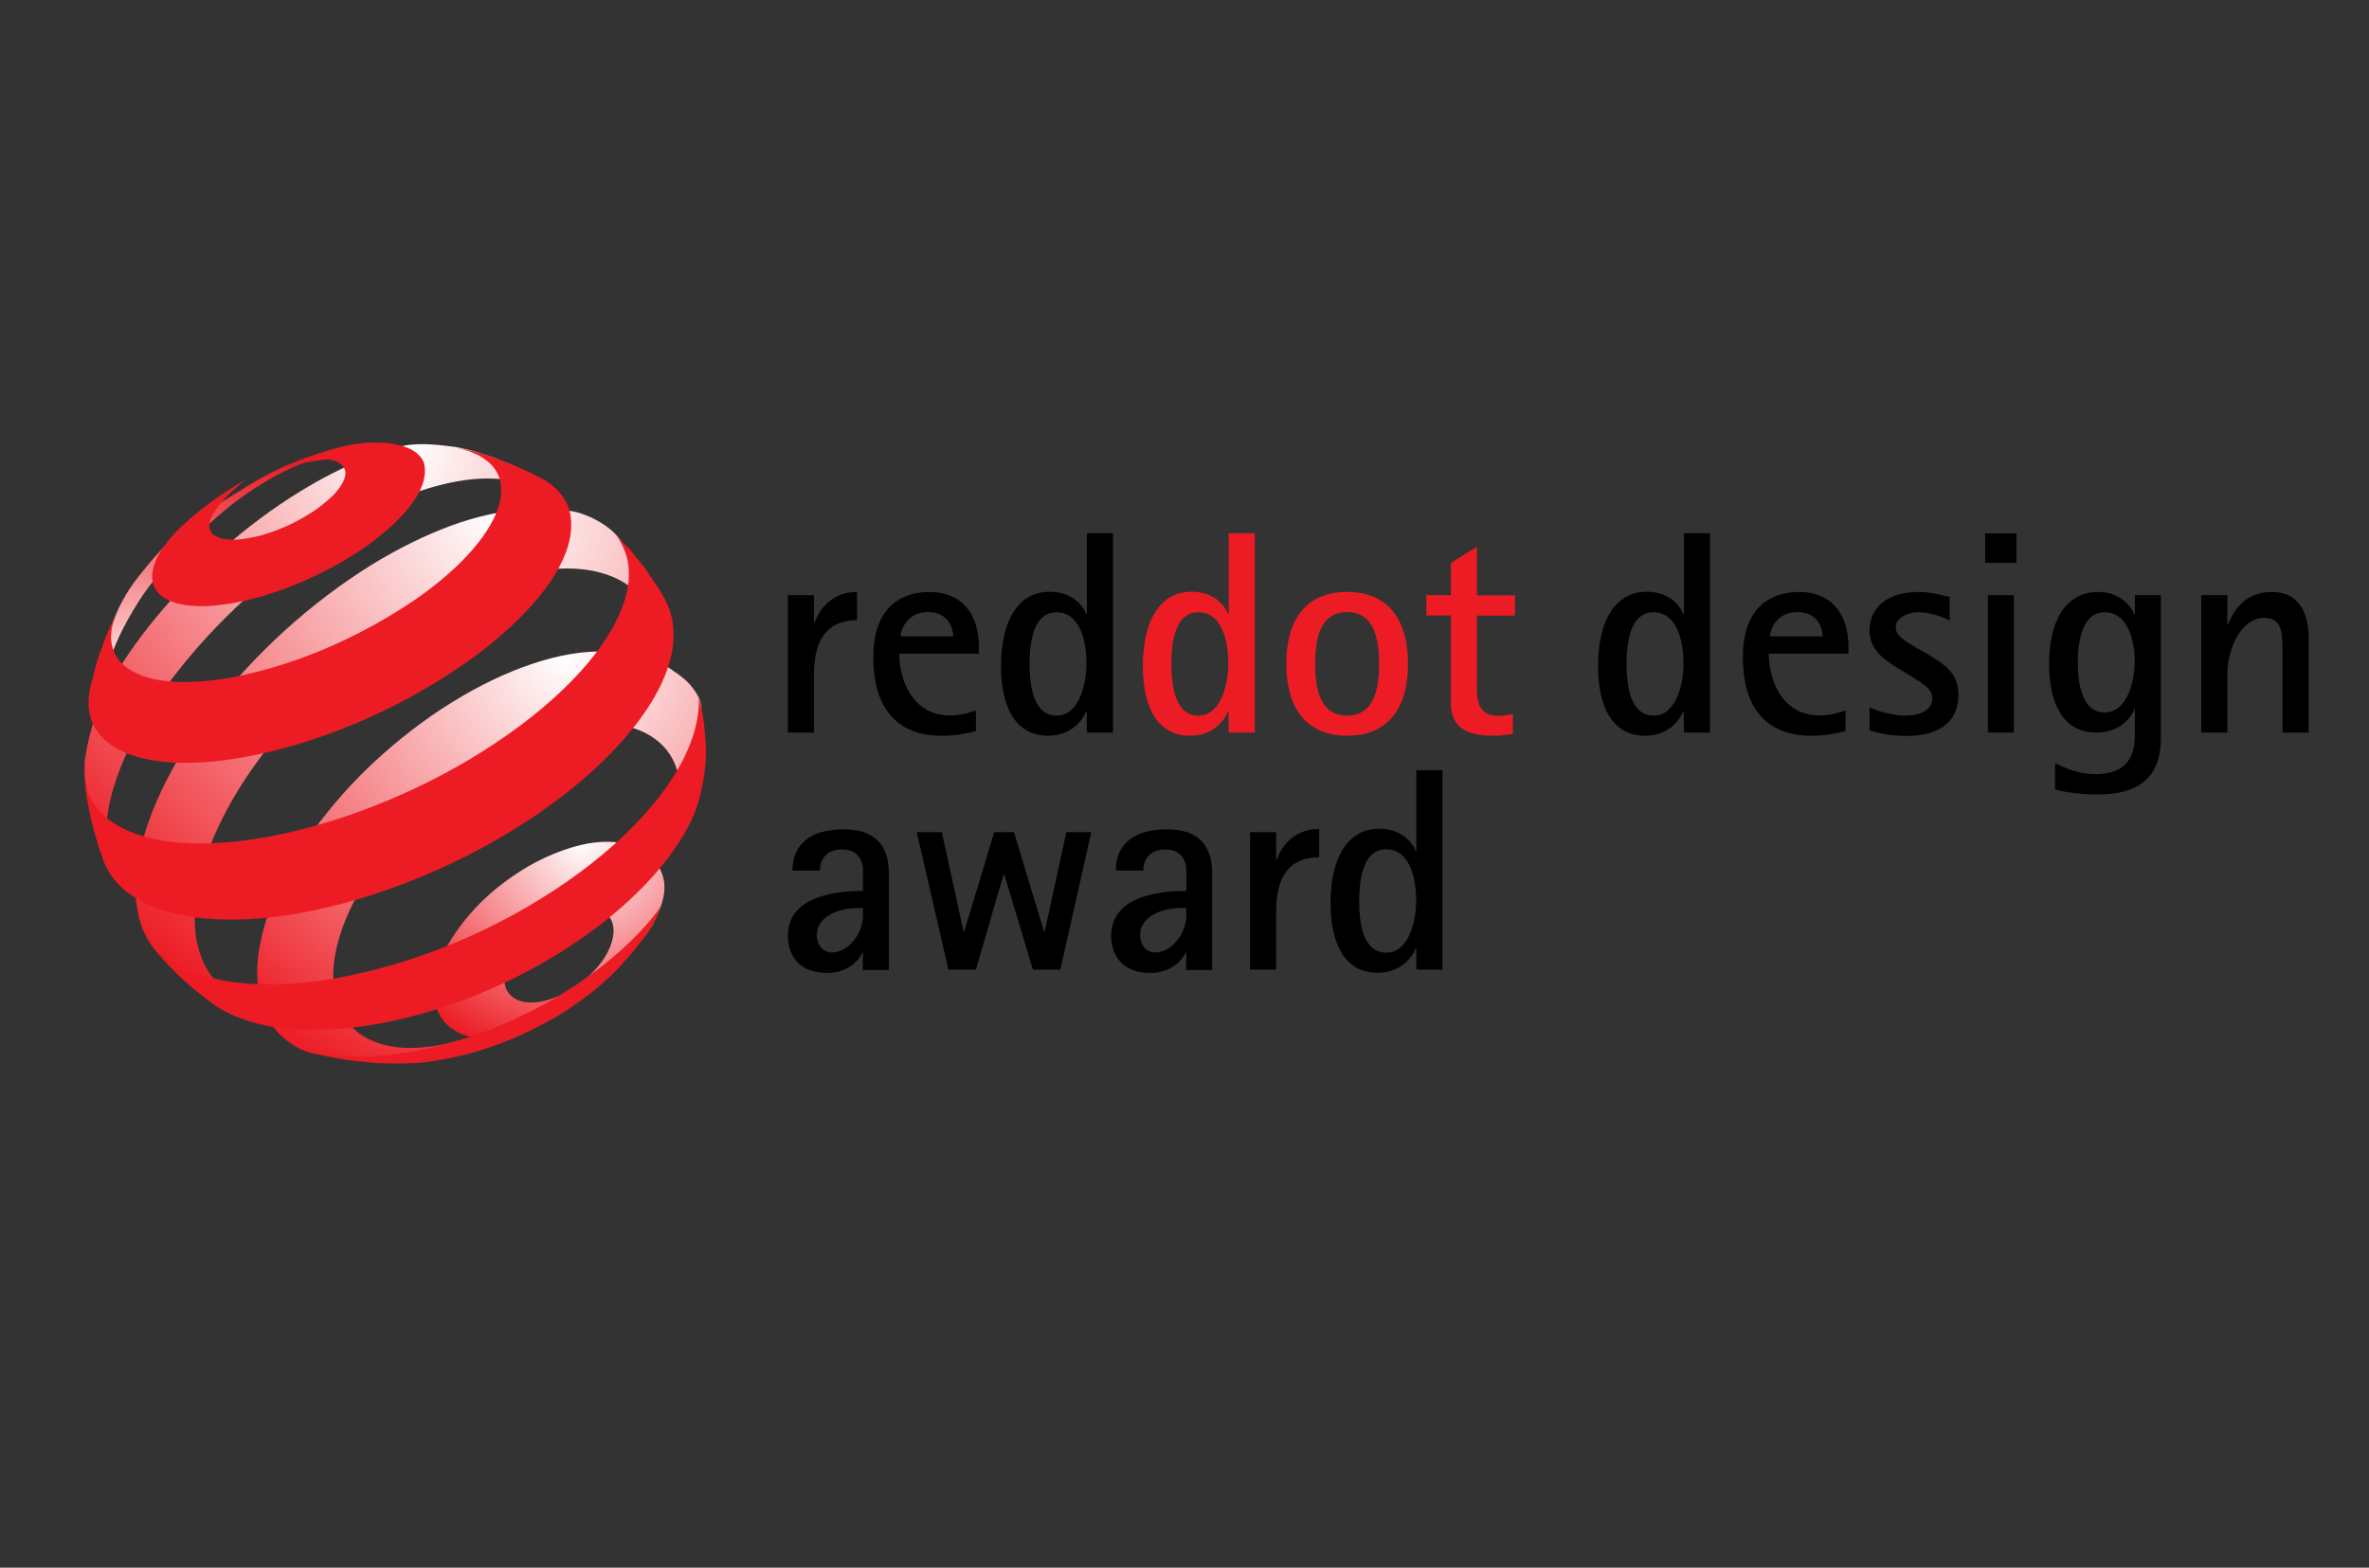 <?xml version="1.0" encoding="UTF-8"?> <!-- Generator: Adobe Illustrator 23.0.6, SVG Export Plug-In . SVG Version: 6.00 Build 0) --> <svg xmlns="http://www.w3.org/2000/svg" xmlns:xlink="http://www.w3.org/1999/xlink" id="Layer_1" x="0px" y="0px" viewBox="0 0 1189.2 787.1" style="enable-background:new 0 0 1189.2 787.1;" xml:space="preserve"><rect x="0" y="0" width="1189.2" height="787.1" fill="#333333" stroke="none"/> <style type="text/css"> .st0{fill:#ED1C24;} .st1{fill:url(#SVGID_1_);} .st2{fill:url(#SVGID_2_);} .st3{fill:url(#SVGID_3_);} .st4{fill:url(#SVGID_4_);} .st5{fill:url(#SVGID_5_);} </style> <g> <path d="M395.5,298.8h13.1v13.9h0.3c1.9-5.5,7.7-15.5,21.3-15.5v14.2c-11.7,0-21.6,5.9-21.6,27.1v29.3h-13.1V298.8z"></path> <path d="M489.9,367.1c-5.7,1.3-9.7,2.3-17.3,2.3c-20.9,0-34.2-12.3-34.2-39.4c0-29.6,19.3-32.8,28.1-32.8 c16.8,0,24.9,11.5,24.9,27.7v3.3h-40c0,12.9,6.5,31,25.4,31c5.9,0,10-1.5,13.1-2.5C489.9,356.7,489.9,367.1,489.9,367.1z M478.5,319.5c0-4.3-2.6-12.2-12.6-12.2c-10.7,0-13.8,9.1-13.8,12.2H478.5z"></path> <path d="M545.5,357.2h-0.3c-1.4,3.9-7.1,12.2-19.1,12.2c-16.8,0-23.6-15.2-23.6-35c0-22.9,8.7-37.3,24.4-37.3 c11.5,0,16.8,7.1,18.4,11.2h0.3v-40.6h13.1v100.1h-13.1L545.5,357.2L545.5,357.2z M530.5,359.3c10.6,0,14.9-14.6,14.9-26.1 c0-12-3.5-25.8-15.1-25.8c-10.1,0-13.5,11.5-13.5,26C516.9,343.8,518.4,359.3,530.5,359.3z"></path> <path class="st0" d="M616.7,357.2h-0.3c-1.4,3.9-7.1,12.2-19.1,12.2c-16.8,0-23.6-15.2-23.6-35c0-22.9,8.7-37.3,24.4-37.3 c11.5,0,16.8,7.1,18.4,11.2h0.3v-40.6h13.1v100.1h-13.1L616.7,357.2L616.7,357.2z M601.7,359.3c10.6,0,14.9-14.6,14.9-26.1 c0-12-3.5-25.8-15.1-25.8c-10.2,0-13.5,11.5-13.5,26C588.1,343.8,589.6,359.3,601.7,359.3z"></path> <path class="st0" d="M645.7,333.3c0-22,9.7-36.1,30.6-36.1c20.7,0,30.5,14.1,30.5,36.1c0,21.8-9.7,36.1-30.5,36.1 C655.4,369.4,645.7,355.1,645.7,333.3z M676.3,359.3c14.1,0,16-14.9,16-26c0-11.2-1.9-26-16-26c-14.4,0-16.1,14.8-16.1,26 C660.2,344.3,661.9,359.3,676.3,359.3z"></path> <path class="st0" d="M759.3,368.4c-3.3,0.7-6.8,1-10.3,1c-16.7,0-20.7-7.4-20.7-16.8V309H716v-10.2h12.3v-16.2l13.1-8.1v24.4h19.1 v10.2h-19.1v36.8c0,6.2,0.9,13.5,11,13.5c2.3,0,5.1-0.4,7-1v10H759.3z"></path> <path d="M845.2,357.2h-0.3c-1.4,3.9-7.1,12.2-19.1,12.2c-16.8,0-23.6-15.2-23.6-35c0-22.9,8.7-37.3,24.4-37.3 c11.5,0,16.8,7.1,18.4,11.2h0.3v-40.6h13.1v100.1h-13.1L845.2,357.2L845.2,357.2z M830.2,359.3c10.6,0,14.9-14.6,14.9-26.1 c0-12-3.5-25.8-15.1-25.8c-10.1,0-13.5,11.5-13.5,26C816.6,343.8,818.1,359.3,830.2,359.3z"></path> <path d="M926.4,367.1c-5.7,1.3-9.7,2.3-17.3,2.3c-20.9,0-34.2-12.3-34.2-39.4c0-29.6,19.3-32.8,28.1-32.8 c16.8,0,24.9,11.5,24.9,27.7v3.3h-40c0,12.9,6.5,31,25.4,31c5.9,0,10-1.5,13.1-2.5V367.1z M914.9,319.5c0-4.3-2.6-12.2-12.6-12.2 c-10.7,0-13.8,9.1-13.8,12.2H914.9z"></path> <path d="M967.1,328.1c7.3,4.5,16,9,16,20.5c0,14.5-10.4,20.9-26,20.9c-9.4,0-15.5-1.9-18.6-2.8v-11.5c1.3,0.6,10.2,4.1,17.4,4.1 c6.2,0,14.1-1.7,14.1-8.8c0-5.2-6.4-8.1-11-11.2l-6.7-4.1c-6.2-3.9-13.8-8.6-13.8-18.7c0-12.5,10.2-19.3,24.5-19.3 c7,0,12.3,1.9,15.7,2.5v11.8c-1.9-0.9-8.3-4.1-15.8-4.1c-5.7,0-11.3,3.1-11.3,7.4c0,4.8,5.5,7.4,10,10.2L967.1,328.1z"></path> <path d="M996.5,267.8h15.7v14.8h-15.7V267.8z M997.9,298.8h13v69h-13V298.8z"></path> <path d="M1084.7,370.6c0,20-11.3,28.3-31.9,28.3c-10.7,0-18.1-1.7-21.2-2.5v-13.2c4.2,2,11.5,5.5,19.9,5.5 c20.2,0,20.2-14.1,20.2-21.9v-10.7h-0.3c-1.3,3.8-7.1,11.7-19,11.7c-18.1,0-23.8-16.8-23.8-34.5c0-19.6,7.1-36.1,24.7-36.1 c11,0,16.7,7.5,18.1,11.2h0.3v-9.6h13V370.6z M1056.4,357.7c11.2,0,15.2-14.9,15.2-25.9c0-10.4-3.6-24.4-15.1-24.4 s-13.5,15.2-13.5,25.7C1043.1,342.2,1044.8,357.7,1056.4,357.7z"></path> <path d="M1105,298.8h13.1v14.8h0.3c2.3-5.8,7.8-16.4,21.9-16.4c16,0,18.6,14.2,18.6,22.8v47.8h-13.1v-37.7c0-12.8,0-19.9-9.4-19.9 c-10.7,0-18.3,14.5-18.3,28.3v29.3H1105V298.8z"></path> <path d="M433.2,478.3h-0.3c-1.7,3.8-7.3,10.2-17.8,10.2c-12.9,0-19.6-7.8-19.6-18.6c0-18.3,20.2-22.6,37.7-22.6v-12 c-1.2-6.7-5.6-8.8-10.6-8.8c-7.8,0-11,5.1-11,10.6h-13.8c0-11,6.5-20.7,25.8-20.7c22.6,0,22.6,17,22.6,23.2V487h-13.1L433.2,478.3 L433.2,478.3z M430.6,455.9c-10.3,0-20.6,4.6-20.6,13.5c0,5.4,3.6,8.8,7.5,8.8c9,0,15.7-10.3,15.7-18.4v-3.9L430.6,455.9 L430.6,455.9z"></path> <path d="M460.2,417.8h12.6l10.9,50h0.3l15.1-50h9.9l15.1,50h0.3l10.9-50h12.5l-15.5,69h-13.8L504.1,439h-0.3l-13.9,47.8h-13.8 L460.2,417.8z"></path> <path d="M595.5,478.3h-0.3c-1.7,3.8-7.3,10.2-17.8,10.2c-12.9,0-19.6-7.8-19.6-18.6c0-18.3,20.2-22.6,37.7-22.6v-12 c-1.2-6.7-5.7-8.8-10.6-8.8c-7.8,0-11,5.1-11,10.6h-13.8c0-11,6.5-20.7,25.8-20.7c22.6,0,22.6,17,22.6,23.2V487h-13.1L595.5,478.3 L595.5,478.3z M592.9,455.9c-10.3,0-20.6,4.6-20.6,13.5c0,5.4,3.6,8.8,7.5,8.8c9,0,15.7-10.3,15.7-18.4v-3.9L592.9,455.9 L592.9,455.9z"></path> <path d="M627.5,417.8h13.1v13.9h0.3c1.9-5.5,7.7-15.5,21.3-15.5v14.2c-11.7,0-21.6,5.9-21.6,27.1v29.3h-13.1L627.5,417.8 L627.5,417.8z"></path> <path d="M710.9,476.2h-0.3c-1.4,3.9-7.1,12.2-19.1,12.2c-16.8,0-23.6-15.2-23.6-35c0-22.9,8.7-37.3,24.4-37.3 c11.5,0,16.8,7.1,18.4,11.2h0.3v-40.6h13.1v100.1H711v-10.6H710.9z M696,478.3c10.6,0,14.9-14.6,14.9-26.1c0-12-3.5-25.8-15.1-25.8 c-10.1,0-13.5,11.5-13.5,26C682.3,462.8,683.8,478.3,696,478.3z"></path> </g> <g> <radialGradient id="SVGID_1_" cx="292.442" cy="364.057" r="113.421" gradientTransform="matrix(1 0 0 -1 0 787)" gradientUnits="userSpaceOnUse"> <stop offset="0" style="stop-color:#FFFFFF"></stop> <stop offset="1" style="stop-color:#ED1C24"></stop> </radialGradient> <path class="st1" d="M333.5,444c0.4,5.8-1.4,11.3-5.2,18.9c-3.1,6.3-8.4,11.3-13.6,17.6c-5.3,6.5-11.4,12.3-18.6,17.8 c-7.1,5.5-13.4,10.8-21.7,14.4c-8.2,3.6-15.7,7.7-22.6,8.5c-7,0.9-13.2,0.3-18.3-1.4c-5.1-1.7-9.1-4.6-11.8-8.5 c-2.7-3.9-4-8.9-3.8-14.7c0.3-5.8,2-12,4.9-18.2c2.9-6.1,7.1-12.3,12.1-18.3c5-5.9,10.8-11.5,17.4-16.5s13.7-9.5,21.3-13 c7.6-3.5,14.9-5.9,21.6-7.1c6.8-1.2,13-1.1,18.3,0c5.3,1.2,10.2,3,13.4,6.5C330.2,433.8,333.1,438.3,333.5,444z M308,466.6 c-0.2-2.8-1-5.1-2.6-6.8c-1.5-1.7-3.6-2.9-6.1-3.5c-2.5-0.6-5.5-0.7-8.8-0.3c-3.3,0.5-6.8,1.5-10.5,3.3c-3.7,1.7-7.2,3.9-10.4,6.4 c-3.2,2.5-6,5.3-8.4,8.1c-2.4,2.9-4.4,5.9-5.8,9c-1.4,3-2.2,6-2.2,8.8c0,2.8,0.8,5.2,2.1,7c1.4,1.8,3.4,3.2,5.9,4s5.5,0.9,8.8,0.5 c3.4-0.4,7.1-1.5,10.8-3.2c3.9-1.7,7.6-4,10.8-6.5c3.4-2.6,6.3-5.4,8.8-8.4c2.5-3,4.4-6.1,5.7-9.2 C307.5,472.4,308.1,469.4,308,466.6z"></path> <linearGradient id="SVGID_2_" gradientUnits="userSpaceOnUse" x1="122.587" y1="4721.768" x2="122.587" y2="4573.987" gradientTransform="matrix(0.797 0 0 -0.797 7.662 3995.918)"> <stop offset="0" style="stop-color:#ED1C24"></stop> <stop offset="1" style="stop-color:#FFFFFF"></stop> </linearGradient> <path class="st2" d="M123.8,244.3c-21.3,13.3-33.9,20.2-49.5,39.3c-6.3,7.7-9.9,12.1-14.3,20.9c-2.2,4.4-4.7,11.7-4.7,11.7l-1,8.2 l-1.7,11l-0.9,9.9l-0.2,3.4c0-0.9,0.1-1.7,0.2-2.6c0.1-0.9,0.2-1.8,0.3-2.7c0.2-0.9,0.3-1.8,0.5-2.8s0.4-1.9,0.7-2.8 c2.5-9.8,6.9-20.1,13.8-31.6c7.6-12.7,13.4-19.1,23.9-29.4c10.4-10.2,17.4-17.6,30-26.9c7.7-5.6,26.3-17.4,37.4-18.9 c4.4-0.6-10.1,0.5-15.7,3.2C135,237.8,130.9,239.9,123.8,244.3z"></path> <radialGradient id="SVGID_3_" cx="247.385" cy="4729.163" r="327.984" gradientTransform="matrix(0.797 0 0 -0.797 7.662 3995.918)" gradientUnits="userSpaceOnUse"> <stop offset="0" style="stop-color:#FFFFFF"></stop> <stop offset="1" style="stop-color:#ED1C24"></stop> </radialGradient> <path class="st3" d="M278.2,252.9l-8.1-8.4l-8.6-7.6l-4.3-3.4l-9.8-3.9c-5.3-1.7-11.9-4.1-18.9-5.2c-6.8-0.9-17.3-2.3-25.7-0.6 c-8.2,1.7-13.7,3.7-23,7.7c-9.2,4-18.9,9-28.9,15.1c-13.9,8.5-27.1,18.4-39.3,29.2c-12.2,10.7-23.4,22.3-33.2,34.1 c-9.9,12-18.3,24.2-24.7,36.2c-6.5,12.2-9.3,24.2-11.1,35.3c-0.3,2.2-0.1,4.2-0.2,6.2c-0.2,2.1,1.7,14.9,4,24.2 c0.9,4,1.5,6.2,2.8,10.1c1.5,4.6,4.8,11.3,4.8,11.3l1.6,2.8l3.6,5.9c-1.4-2.1-2.5-4.4-3.4-6.8c-0.9-2.4-1.5-5.1-2-7.8 c-0.4-2.8-0.7-5.7-0.6-8.8c0-3.1,0.3-6.3,0.8-9.7c1.7-12,6.4-24.8,13.1-37.8c6.6-12.8,15.3-25.8,25.7-38.4 c10.2-12.5,21.9-24.6,34.7-35.9c12.7-11.2,26.7-21.5,41.3-30.4c11.8-7.1,23.3-12.8,34.2-17c11-4.2,21.3-7,30.8-8.3 c9.6-1.3,18.3-0.9,25.8,0.9C267.2,244,273.5,247.6,278.2,252.9"></path> <radialGradient id="SVGID_4_" cx="302.52" cy="4688.181" r="349.979" gradientTransform="matrix(0.797 0 0 -0.797 7.662 3995.918)" gradientUnits="userSpaceOnUse"> <stop offset="0" style="stop-color:#FFFFFF"></stop> <stop offset="1" style="stop-color:#ED1C24"></stop> </radialGradient> <path class="st4" d="M330.4,317.1L317,281.9l-3.4-7.7c-4.6-7.8-12.3-12.9-21-16.1c-8.5-3.1-23.7-2.9-35-1.7 c-11.1,1.1-23.4,4.3-36.3,9.5c-12.7,5.1-26.3,12.1-40,21c-15.3,10-29.8,21.5-42.9,33.9c-13.1,12.4-24.9,25.7-35,39.3 c-10.2,13.8-18.5,27.8-24.5,41.6c-6.1,13.9-9.9,27.6-10.7,40.3c-0.3,4.7-0.1,9.2,0.5,13.3c0.6,4.1,1.6,8,3,11.4 c1.5,3.5,3.3,6.7,5.5,9.5c2.2,2.8,4.9,5.3,7.9,7.4l10.5,6.6l10,5.3l11,4.9l9.9,3.5c-4.7-1.5-9-3.6-12.7-6.3 c-3.6-2.7-6.7-5.9-9.1-9.7c-2.4-3.8-4.2-8.1-5.4-12.9c-1.2-4.8-1.7-10.1-1.5-15.8c0.3-11.9,3.6-24.8,9.1-38 c5.4-12.9,13-26.2,22.4-39c9.2-12.7,20.1-25.2,32.3-36.8c12.1-11.5,25.7-22.2,40-31.4c14.4-9.1,28.4-16,41.6-20.6 c13.3-4.6,30.9-8.1,42-8c11.4,0.1,21.3,2.7,29,7.7c7.9,5.3,9.5,14,12.1,24.8L330.4,317.1z"></path> <radialGradient id="SVGID_5_" cx="345.127" cy="4598.98" r="298.567" gradientTransform="matrix(0.797 0 0 -0.797 7.662 3995.918)" gradientUnits="userSpaceOnUse"> <stop offset="0" style="stop-color:#FFFFFF"></stop> <stop offset="1" style="stop-color:#ED1C24"></stop> </radialGradient> <path class="st5" d="M340.8,389.9c0.9-2.6,6.5-4.5,7.2-7.1c0.8-2.6,1.4-5.3,1.9-7.9c0.5-2.7,2.2-17.2,2.2-19.9 c-0.5-1.5-0.4-3-1.2-4.6c-4-7.5-8-10.3-14.5-14.7c-7.5-5.1-21.9-8.4-33-8.6c-10.8-0.3-23.2,1.8-36.2,6.2 c-12.9,4.3-26.6,10.8-40.6,19.5c-13.9,8.6-26.9,18.8-38.6,29.6c-11.7,10.9-22,22.6-30.7,34.7c-8.8,12.1-15.8,24.5-20.7,36.7 c-4.9,12.3-7.6,24.3-7.5,35.3c0.1,6.9,1.3,13,3.4,18.3c2.2,5.3,5.5,9.9,9.6,13.5c4.2,3.7,9.2,6.7,15.2,8c6.2,1.4,12.4,2.4,20.3,2.8 l1.6-0.1l11.7-0.8l11.4-1.5l5.7-1l10.4-2.3l10.1-2.8l2.8-0.9l9.2-3.4l2-0.8c-10.6,4.4-20.6,6.9-29.6,7.7c-9,0.9-16.9,0.1-23.6-2.3 c-6.6-2.3-11.9-6.2-15.7-11.4c-3.7-5.2-5.9-11.7-6.3-19.6c-0.4-8.8,1.5-18.4,5.2-28.3c3.7-9.7,9.2-19.8,16.1-29.5 c6.9-9.7,15.2-19.2,24.5-28c9.4-8.8,19.8-16.8,31.1-23.7c11.3-6.9,22.4-12,32.8-15.2c10.5-3.3,20.4-4.6,29-4.2 c8.8,0.4,16.4,2.8,22.4,7.1C334.7,375.1,338.9,381.4,340.8,389.9"></path> <path class="st0" d="M212.4,242.2c-1.5,5-4.9,10.3-9.8,15.8c-5,5.5-11.4,11-18.9,16.4c-7.6,5.3-16.2,10.3-25.3,14.6 c-9.1,4.4-18.9,8.1-28.5,10.8c-9.6,2.7-18.3,4.1-25.7,4.5c-7.4,0.3-13.5-0.5-18.1-2.3s-7.7-4.5-9-8.1c-1.3-3.5-0.9-7.8,1.3-12.9 c0.7-1.5,1.5-3.1,2.5-4.6s2.1-3.1,3.4-4.7c1.2-1.5,2.6-3.1,4.1-4.7c1.5-1.5,3.1-3.1,4.8-4.6l4.6-4l4.6-3.7l4.3-3.2l4.3-3l4.2-2.8 l4.1-2.5l4-2.3c0,0-8.2,6.3-12.2,11.4c-2.2,2.8-4.1,5.4-5.2,7.8c-1,2.5-1.1,4.6-0.4,6.2c0.8,1.7,2.3,2.9,4.6,3.7 c2.3,0.8,5.4,1.1,9,0.9c3.7-0.3,7.9-1,12.7-2.3c4.7-1.4,9.4-3.2,13.9-5.3c4.5-2.2,8.6-4.6,12.4-7.1c3.7-2.6,6.9-5.3,9.5-7.9 c2.5-2.7,4.3-5.3,5.2-7.7c0.9-2.4,0.8-4.5-0.3-6c-0.9-1.5-2.8-2.8-5.2-3.4c-2.4-0.7-5.4-0.5-9,0.2c-3.5,0.7-7.6,0.9-12.1,2.3 c-2.9,0.9-4.6,1.5-7.4,2.8c8.5-4.5,13.7-6.5,22.9-9.4c5.9-1.9,10-2.9,15.5-4c6.4-1.1,11.7-1,16.5-0.7c4.8,0.4,9,1.5,12.2,3 c3.3,1.6,5.5,3.9,6.8,6.6C213.5,234.8,213.6,238.3,212.4,242.2z"></path> <path class="st0" d="M331.8,455c0,0-2.2,5.8-4,9.1c-1.8,3.2-5.3,7.7-5.3,7.7s-1.2,1.5-1.9,2.5c-2.2,2.8-5.7,6.8-5.7,6.8l-4.7,5.2 c-4.9,5.1-10.5,10-16.7,14.6c-6.2,4.6-12.9,9-20.1,12.8c-7.1,3.9-14.7,7.4-22.5,10.3c-7.7,2.9-15.8,5.3-23.8,7 c-1.5,0.3-3.2,0.6-4.7,0.9c-1.5,0.3-3.1,0.5-4.6,0.8c-1.5,0.3-3,0.4-4.5,0.6c-1.5,0.2-2.9,0.3-4.4,0.4l-8.8,0.3h-1.9l-9.4-0.3 l-9.6-0.9c0,0-1.6-0.2-2.7-0.3c-4-0.6-6.2-0.9-10.2-1.7c-4-0.9-10.2-2.5-10.2-2.5l-5.2-1.7l-1.4-0.7c3.6,1.4,8.4,2.8,13,3.4 c4.7,0.7,9.7,1.1,15.1,1.2c5.3,0.1,11-0.2,16.9-0.8c5.9-0.6,12.1-1.6,18.5-2.9c14.6-3.1,29.2-7.9,43-14.1 c13.8-6.1,26.8-13.5,38.4-21.8c11.5-8.2,21.6-17.1,29.9-26.4c2.8-3.2,5.2-6.1,7.6-9.7C331.9,454.8,331.8,455,331.8,455z"></path> <path class="st0" d="M247.7,229.7l10.2,3.9l10.2,4.6l3.6,1.9c2.8,1.5,5.3,3.3,7.4,5.3c2.1,2,3.8,4.2,5.1,6.7 c1.3,2.5,2.1,5.3,2.4,8.3c0.3,3,0.2,6.3-0.5,9.8c-1.8,9.3-7.2,19.3-15.5,29.4c-8.4,10.3-19.7,20.7-33.2,30.6 c-13.6,9.9-29.2,19.2-45.9,27.2c-16.8,8-34.4,14.5-52.3,19.1c-15.8,4-30.2,6.2-42.8,6.5c-12.3,0.3-22.8-1.2-31-4.1 c-8.1-2.9-13.9-7.3-17.4-12.9c-3.4-5.5-4.4-12.2-2.8-20l0.7-3.3l2.9-10.9l3.7-10.5l3.8-8.9l3.4-7.2l-0.6,1.5 c0.1-0.3-0.2,0.3-0.2,0.3c-3.3,7.2-4,13.6-2.2,18.8c1.7,5.4,5.9,9.6,12.3,12.5c6.5,2.9,15.2,4.4,25.8,4.1 c10.8-0.2,23.3-2.1,37.3-5.9c14.1-3.8,28.2-9.1,41.6-15.5c13.3-6.4,25.8-13.7,36.8-21.4c10.8-7.7,20.1-15.9,27-24 c6.9-8,11.4-15.8,13.3-23.1c0.9-3.8,1-7.1,0.5-10.2c-0.6-3-1.9-5.7-3.8-8c-1.9-2.3-4.5-4.2-7.5-5.8c-2.1-1-4.4-2-6.9-2.7l-3.8-1 c1.6,0.3,2.6,0.4,3.8,0.7c0,0,3.7,0.9,6,1.5C242.5,227.9,247.7,229.7,247.7,229.7z"></path> <path class="st0" d="M315.9,275.5l7.7,9.6l7,10.3l3.1,5.3c0.9,1.6,1.7,3.4,2.3,5.2c0.7,1.8,1.1,3.7,1.5,5.6c0.3,2,0.5,4,0.6,6.1 c0,2.2-0.1,4.3-0.3,6.6c-1.5,11.8-7.3,24.4-16.8,37.2c-9.6,13-22.8,26.1-38.7,38.3c-16.1,12.4-34.8,23.8-54.9,33.4 c-20.1,9.6-41.6,17.4-63.2,22.5c-15.3,3.6-29.5,5.6-42.4,6c-12.7,0.4-23.9-0.5-33.7-2.8c-9.5-2.2-17.4-5.8-23.5-10.3 c-6-4.5-10.3-10-12.7-16.4l-2.4-7l-3.4-12L43.6,401l-0.5-3.4l-0.7-6.8c-0.1-0.7,0,0,0,0c0.9,6.5,3.5,12.1,8,16.9 c5,5.3,12.2,9.4,21.3,12.1c9.3,2.8,20.6,4,33.6,3.6c13.2-0.4,28.1-2.5,44.2-6.5c20.3-5,40.5-12.4,59.7-21.5s36.8-19.8,52.2-31.3 c15.2-11.4,27.9-23.5,37.2-35.5c9.1-11.8,14.9-23.4,16.6-34.3c0.5-3,0.6-5.9,0.4-8.6c-0.2-2.7-0.7-5.3-1.5-7.7 c-0.8-2.4-1.8-4.6-3.1-6.7c-0.8-1.3-1.7-2.5-2.8-3.6l0,0l6.4,6.7L315.9,275.5z"></path> <path class="st0" d="M353.6,365.2c0.9,9.7,1.2,15.4-0.3,25.1c-2.4,14.9-6.3,23.7-14.6,35.8c-8.5,12.4-20.3,24.6-34.6,36 c-14.4,11.4-31.2,22-49.4,30.6c-18.2,8.7-37.6,15.6-57.2,19.8c-10.2,2.2-19.8,3.6-28.8,4.2c-9,0.6-17.4,0.5-25.1-0.3 c-7.7-0.8-14.5-2.2-20.7-4.4c-6.1-2.1-11.4-4.7-15.9-7.9l-9.5-7.3l-7.9-7.1c0,0-5.3-5.3-8.5-8.9c-2.2-2.6-5.4-6.9-5.4-6.9 c-0.5-0.6,0,0,0,0c3.6,4.1,8.1,7.7,13.7,10.8c6.5,3.4,14.5,6,23.4,7.7c9.1,1.6,19.5,2.2,30.7,1.6c11.4-0.5,23.8-2.2,37.1-5.3 c21.3-4.8,42.4-12.3,62.2-21.8c19.8-9.5,38.1-20.8,53.9-33.2c15.6-12.2,28.5-25.3,37.8-38.5c9.1-12.9,14.7-25.7,16-37.8 c0.2-1.3,0.3-2.6,0.3-3.9c0.1-1.3-0.2-2.6-0.3-3.8c-0.2-1.3,1.5,5.5,1.5,5.5S353.3,361.4,353.6,365.2z"></path> </g> </svg> 
